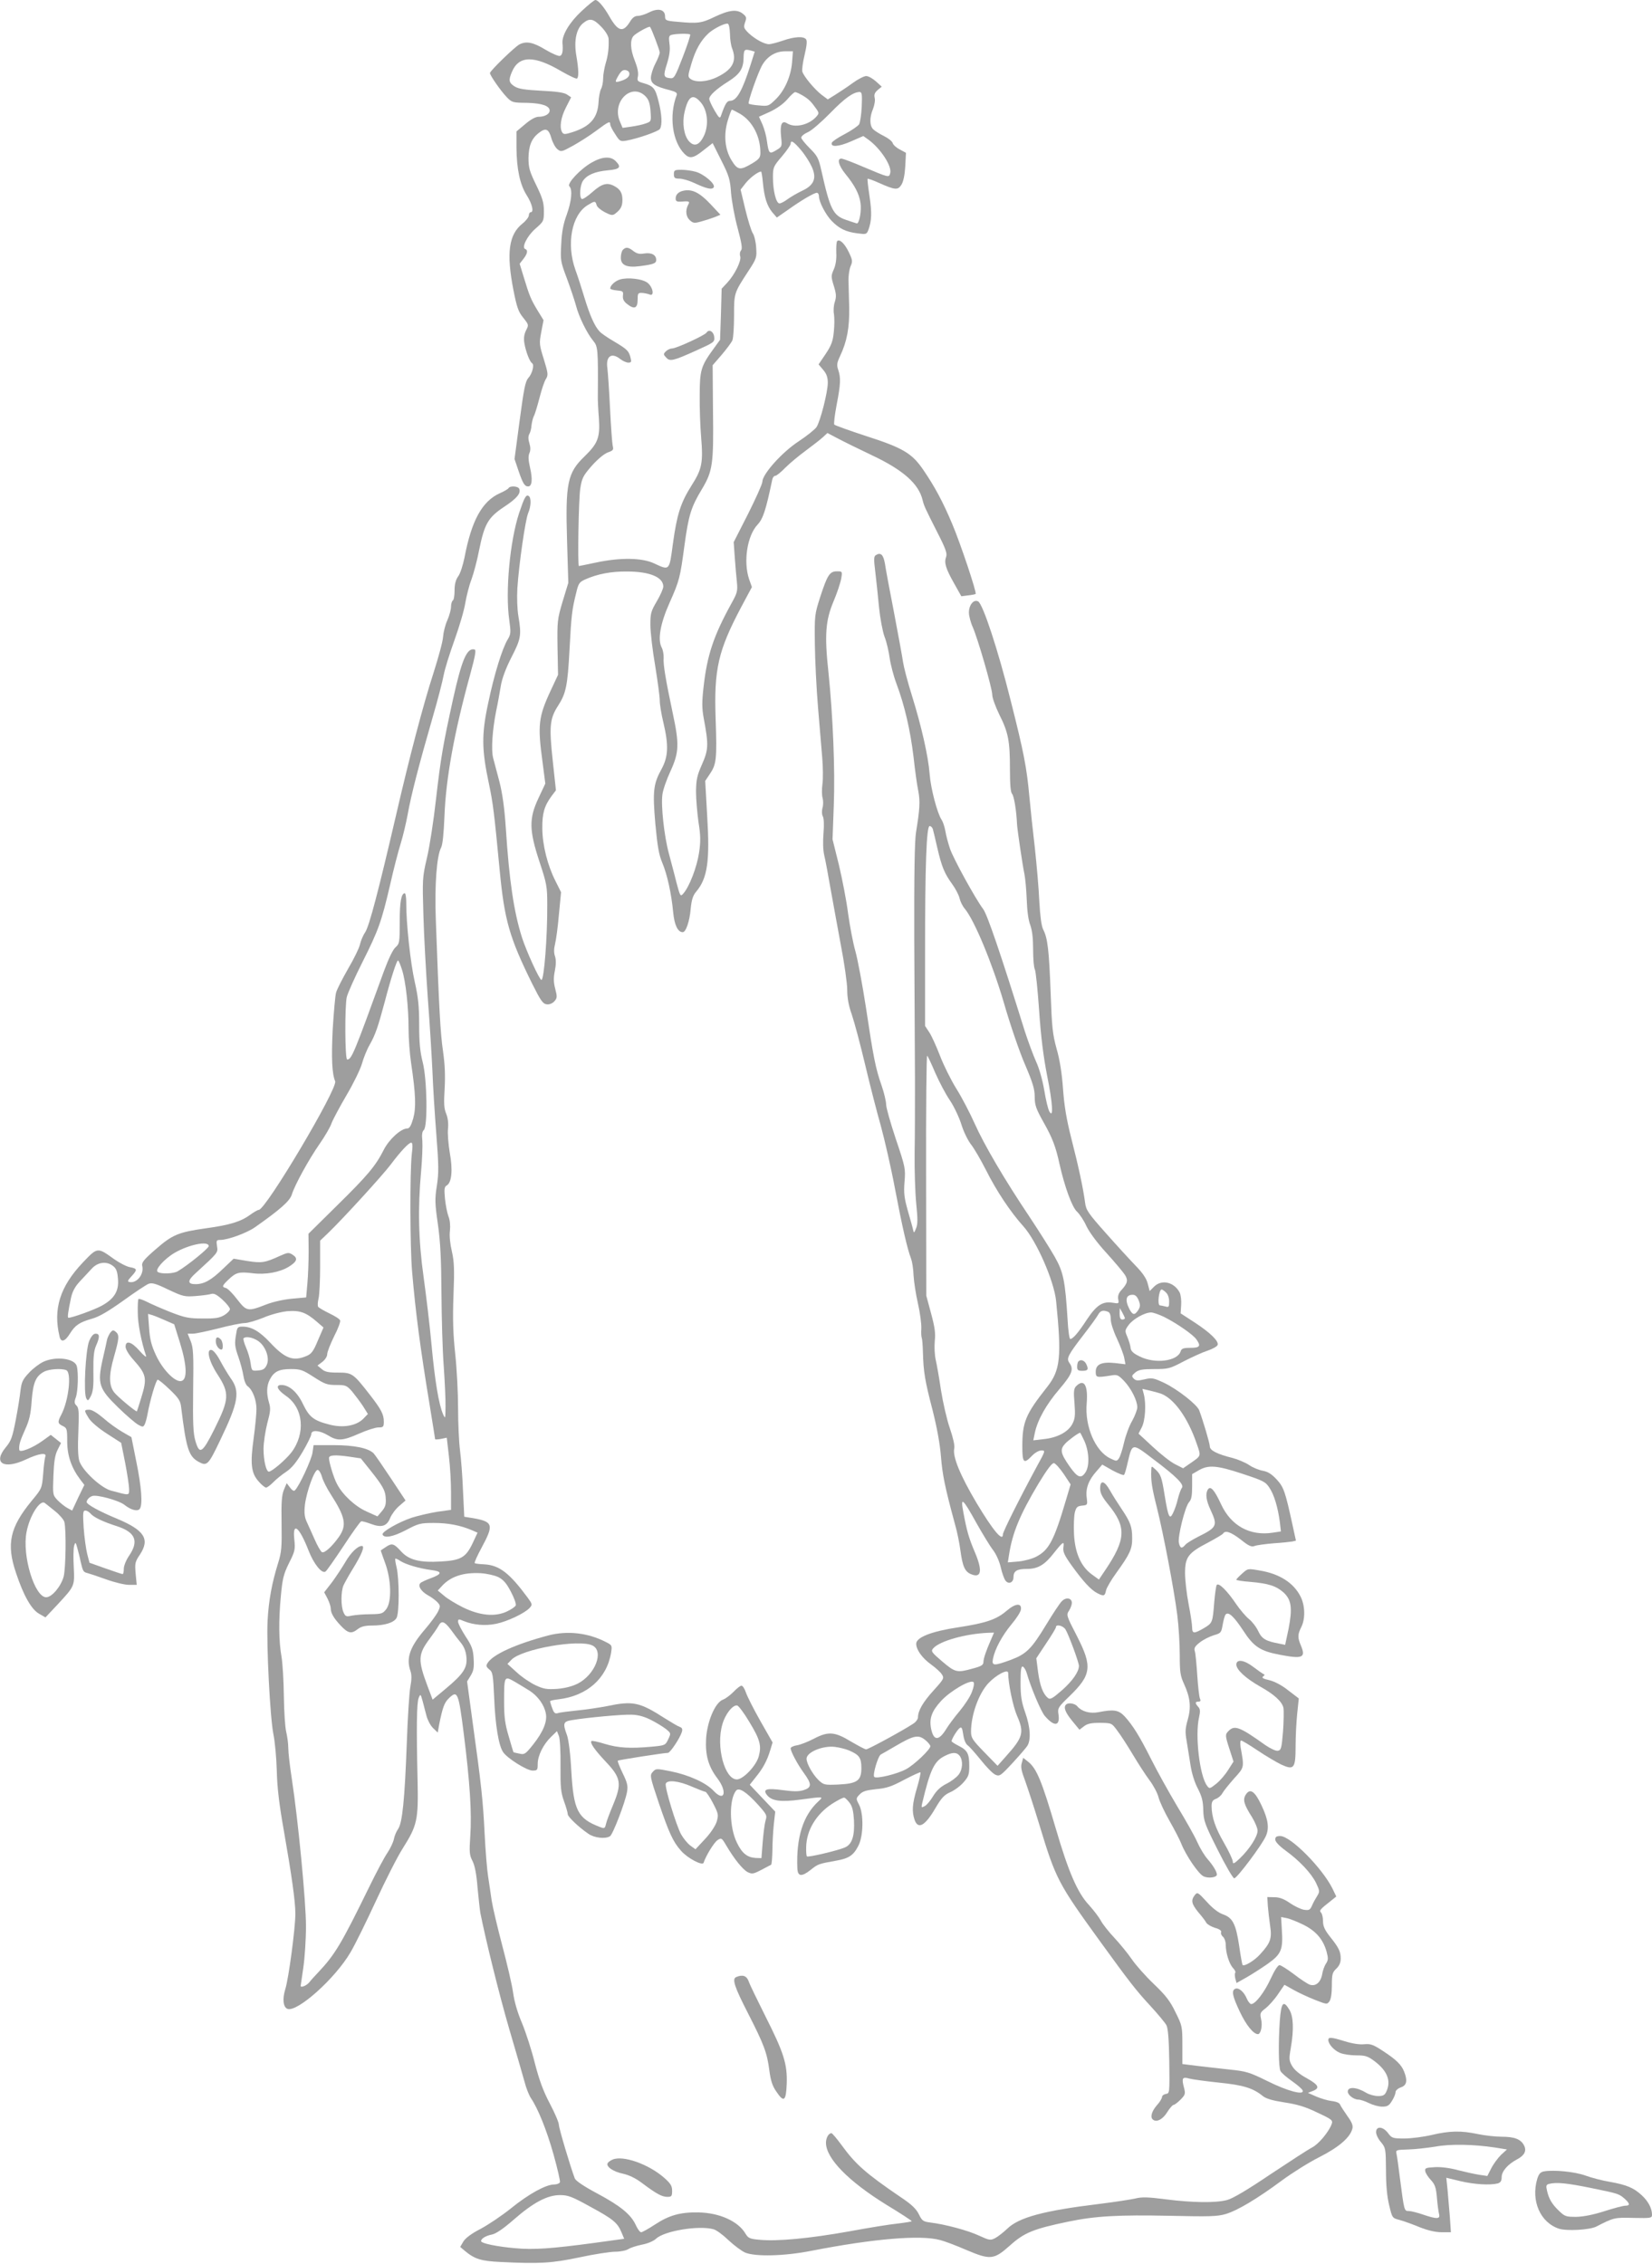 <?xml version="1.0" standalone="no"?>
<!DOCTYPE svg PUBLIC "-//W3C//DTD SVG 20010904//EN"
 "http://www.w3.org/TR/2001/REC-SVG-20010904/DTD/svg10.dtd">
<svg version="1.0" xmlns="http://www.w3.org/2000/svg"
 width="934pt" height="1280pt" viewBox="0 0 934 1280"
 preserveAspectRatio="xMidYMid meet">
<g transform="translate(0,1280) scale(0.1,-0.1)"
fill="#9e9e9e" stroke="none">
<path d="M3288 12737 c-68 -63 -111 -135 -108 -180 4 -45 0 -68 -14 -73 -8 -3
-45 13 -82 35 -69 42 -108 50 -147 30 -26 -13 -167 -150 -167 -162 0 -13 59
-98 93 -134 28 -30 36 -33 91 -34 87 0 137 -11 150 -32 14 -23 -15 -47 -57
-47 -19 0 -45 -14 -78 -42 l-49 -41 0 -91 c1 -123 20 -210 58 -270 31 -49 42
-96 22 -96 -5 0 -10 -8 -10 -17 0 -10 -16 -31 -36 -47 -78 -62 -92 -167 -51
-377 19 -96 28 -122 55 -155 32 -40 32 -41 16 -72 -11 -23 -14 -44 -9 -74 8
-46 30 -104 44 -112 13 -9 0 -59 -22 -83 -17 -19 -25 -61 -49 -240 l-29 -218
22 -65 c25 -73 35 -90 55 -90 22 0 26 40 11 105 -10 43 -11 67 -4 83 7 15 7
33 0 56 -7 22 -7 39 -1 51 6 9 12 32 13 50 2 18 8 42 13 52 6 10 20 57 32 103
12 47 28 96 37 108 13 22 12 31 -12 110 -26 83 -27 90 -15 154 l13 68 -35 57
c-37 62 -44 78 -78 190 l-22 72 21 27 c23 29 27 50 11 56 -23 7 10 74 57 115
47 41 48 43 48 100 0 48 -8 74 -44 148 -38 78 -43 98 -43 152 1 70 18 111 59
142 38 30 55 23 70 -29 7 -25 22 -53 34 -63 21 -17 24 -16 88 19 36 20 96 58
132 85 71 53 79 56 79 36 0 -7 12 -32 28 -55 25 -40 29 -43 63 -37 63 11 181
52 190 66 14 22 11 84 -8 157 -18 73 -29 86 -85 102 -35 10 -37 13 -31 40 3
20 -3 49 -18 87 -25 62 -28 115 -8 139 13 16 89 58 94 52 8 -8 55 -133 55
-145 0 -8 -11 -36 -25 -63 -14 -27 -25 -63 -25 -80 0 -33 24 -49 108 -70 33
-9 42 -15 38 -27 -45 -117 -25 -264 44 -333 29 -29 51 -25 108 21 l51 40 49
-98 c44 -87 50 -108 55 -183 4 -47 20 -136 37 -198 23 -86 28 -117 20 -127 -7
-8 -9 -23 -5 -34 8 -25 -32 -105 -74 -150 l-31 -33 -4 -144 -5 -145 -34 -47
c-74 -101 -81 -124 -81 -267 -1 -71 3 -178 8 -236 12 -146 5 -181 -55 -275
-61 -97 -82 -162 -105 -331 -20 -151 -18 -149 -106 -108 -68 32 -190 34 -327
5 -52 -11 -96 -20 -98 -20 -8 0 -2 381 8 440 9 57 16 71 65 127 33 37 69 67
90 75 31 11 34 15 28 38 -3 14 -10 108 -15 210 -5 102 -12 204 -15 228 -10 68
23 92 73 52 14 -11 35 -20 45 -20 17 0 19 4 13 27 -9 39 -20 49 -94 93 -36 21
-73 46 -82 57 -28 30 -55 93 -84 188 -15 50 -38 122 -52 160 -52 146 -21 310
69 365 41 25 44 25 51 1 2 -11 24 -29 47 -41 35 -18 44 -19 58 -8 32 24 41 43
41 78 0 39 -13 61 -46 78 -40 22 -70 14 -123 -33 -28 -25 -55 -43 -61 -40 -15
10 -10 78 7 103 23 33 67 52 139 59 71 6 80 18 45 53 -28 28 -76 25 -135 -9
-65 -37 -141 -119 -126 -134 19 -19 12 -86 -15 -161 -19 -51 -28 -98 -31 -166
-5 -91 -4 -99 32 -194 20 -54 43 -123 51 -152 16 -64 63 -159 98 -201 26 -31
28 -47 26 -308 -1 -22 2 -81 6 -131 7 -108 -6 -141 -81 -214 -97 -93 -109
-152 -99 -479 l7 -236 -32 -105 c-30 -101 -31 -112 -29 -260 l3 -155 -42 -90
c-69 -148 -74 -195 -46 -401 l16 -124 -39 -83 c-54 -115 -53 -181 7 -362 40
-121 43 -138 43 -240 1 -180 -18 -425 -33 -425 -11 0 -85 162 -110 240 -46
145 -72 322 -91 614 -8 119 -19 197 -36 265 -14 53 -30 114 -36 136 -12 47 -4
159 17 265 9 41 20 104 26 140 7 43 27 98 60 163 54 105 58 125 40 232 -7 41
-9 107 -6 160 9 136 45 386 61 424 17 40 18 87 3 97 -15 9 -24 -7 -54 -96 -52
-158 -79 -444 -56 -604 10 -72 9 -81 -8 -110 -31 -50 -77 -198 -111 -361 -38
-176 -37 -263 4 -455 24 -114 30 -167 61 -490 27 -283 55 -380 183 -640 49
-98 61 -115 83 -118 15 -2 32 5 43 17 16 18 17 25 5 71 -10 38 -10 63 -2 102
7 35 7 62 1 81 -7 19 -7 42 0 70 6 23 16 98 22 168 l12 125 -31 62 c-45 88
-74 203 -75 297 -1 86 11 128 52 184 l25 33 -18 167 c-21 194 -17 238 30 311
45 70 54 112 65 320 10 191 14 224 37 316 13 56 18 63 51 78 69 31 147 46 237
45 128 0 205 -32 205 -85 0 -12 -17 -50 -37 -84 -33 -56 -36 -68 -36 -133 0
-40 12 -143 27 -230 14 -87 26 -175 26 -197 0 -22 9 -79 21 -127 30 -128 27
-191 -11 -261 -46 -84 -51 -124 -35 -309 12 -127 20 -175 39 -220 28 -66 52
-175 62 -282 7 -71 26 -111 54 -111 18 0 39 62 45 133 5 51 13 75 31 96 64 76
78 172 62 431 l-11 195 26 39 c37 54 41 84 33 310 -10 283 14 387 144 633 l61
114 -16 45 c-33 99 -11 245 48 308 31 33 47 82 83 254 2 12 10 22 17 22 7 0
33 21 57 46 25 25 77 68 115 96 39 29 82 62 97 76 l26 24 59 -31 c32 -17 119
-60 193 -95 176 -83 264 -161 286 -253 8 -33 13 -44 86 -188 45 -88 54 -115
47 -133 -12 -33 -3 -65 45 -150 l41 -73 38 5 c21 2 40 6 43 8 7 8 -87 289
-133 397 -53 126 -99 211 -164 306 -64 93 -114 123 -326 191 -92 30 -171 59
-176 63 -4 4 2 54 13 112 23 119 24 153 9 198 -9 26 -8 39 10 77 40 84 54 162
52 277 -2 59 -3 128 -4 155 0 26 5 61 12 77 12 27 11 35 -10 79 -24 50 -52 76
-66 63 -4 -4 -6 -34 -5 -65 2 -37 -3 -70 -14 -95 -16 -36 -16 -41 0 -93 14
-45 15 -61 6 -90 -7 -20 -9 -51 -5 -71 3 -19 3 -64 -1 -100 -5 -52 -14 -76
-46 -124 l-40 -59 26 -31 c19 -22 26 -42 26 -73 0 -52 -42 -218 -64 -251 -9
-13 -55 -50 -102 -81 -93 -61 -204 -185 -204 -228 0 -12 -37 -94 -81 -182
l-81 -159 6 -85 c3 -47 9 -110 12 -140 5 -50 3 -61 -30 -120 -102 -185 -138
-294 -158 -471 -10 -88 -10 -123 1 -182 28 -149 26 -176 -10 -258 -28 -63 -33
-86 -34 -154 0 -44 7 -122 14 -173 12 -76 13 -108 3 -174 -12 -80 -55 -193
-90 -231 -15 -17 -17 -14 -38 65 -11 46 -31 118 -42 161 -27 98 -46 274 -37
335 3 26 24 86 46 133 48 105 50 152 13 324 -41 194 -55 278 -52 315 1 19 -4
46 -11 59 -24 44 -8 135 43 250 58 130 61 144 86 330 23 168 37 214 98 315 61
102 67 141 63 441 l-2 260 51 59 c28 33 56 70 61 83 5 13 9 76 9 139 0 128 0
127 80 250 48 73 49 78 45 135 -2 33 -11 69 -19 80 -8 12 -27 72 -42 134 l-27
113 29 37 c24 30 70 65 87 65 2 0 7 -28 10 -62 8 -84 23 -131 53 -168 l26 -30
62 43 c75 54 149 97 164 97 7 0 12 -9 12 -20 0 -31 38 -104 72 -139 42 -43 80
-62 144 -70 51 -7 53 -6 63 18 19 51 21 97 7 191 -8 52 -13 97 -11 99 3 2 31
-8 62 -22 94 -42 109 -43 129 -12 11 17 19 54 22 104 l4 77 -35 19 c-20 10
-38 27 -40 36 -3 10 -24 27 -48 39 -24 12 -52 29 -61 38 -22 19 -23 68 -2 117
8 21 13 49 9 62 -4 18 0 29 17 44 l23 19 -33 30 c-18 16 -42 30 -55 30 -12 0
-47 -18 -77 -40 -30 -22 -74 -51 -98 -66 l-42 -26 -35 26 c-40 31 -100 103
-109 131 -3 11 3 54 13 95 12 51 15 79 8 88 -14 18 -66 15 -132 -8 -32 -11
-67 -20 -77 -20 -27 0 -78 28 -115 62 -28 28 -30 33 -21 61 10 27 8 33 -12 49
-33 27 -77 22 -159 -17 -76 -37 -98 -39 -213 -28 -63 5 -68 8 -68 30 0 39 -38
49 -88 24 -23 -12 -52 -21 -66 -21 -17 0 -31 -10 -45 -34 -39 -62 -67 -55
-117 33 -31 54 -63 91 -78 91 -6 0 -41 -28 -78 -63z m112 -89 c24 -25 40 -52
41 -68 2 -51 -3 -94 -17 -139 -7 -25 -14 -63 -14 -84 0 -21 -5 -48 -12 -60 -6
-12 -13 -46 -14 -75 -5 -88 -46 -136 -144 -168 -44 -14 -53 -15 -61 -3 -17 27
-9 84 21 142 l29 57 -24 16 c-17 11 -60 17 -144 21 -92 5 -128 10 -151 24 -33
21 -36 35 -16 82 39 94 126 95 280 4 44 -25 83 -44 88 -41 11 7 10 51 -4 132
-14 83 1 152 40 182 36 29 57 25 102 -22z m727 -39 c0 -30 6 -67 12 -82 28
-71 4 -119 -81 -161 -57 -29 -123 -34 -153 -13 -17 13 -17 16 4 87 24 80 53
131 97 172 30 27 92 58 109 54 6 -2 11 -27 12 -57z m-225 -4 c3 -3 -16 -61
-42 -128 -43 -112 -49 -122 -71 -119 -38 4 -40 13 -18 82 14 46 19 79 14 112
-5 39 -3 47 12 51 26 7 99 8 105 2z m344 -91 l21 -6 -24 -76 c-46 -145 -78
-202 -115 -202 -18 0 -28 -16 -52 -85 -6 -17 -11 -12 -36 30 -16 28 -30 57
-30 66 0 19 40 56 107 98 65 41 86 72 87 133 1 49 5 52 42 42z m232 -68 c-7
-79 -42 -159 -94 -209 -38 -37 -41 -38 -93 -33 -29 2 -55 7 -58 10 -7 7 53
178 77 219 29 49 75 77 129 77 l44 0 -5 -64z m-920 -68 c-2 -13 -17 -25 -40
-33 -44 -15 -45 -12 -19 32 15 24 25 30 41 26 14 -4 20 -12 18 -25z m93 -124
c17 -18 24 -40 27 -83 4 -58 4 -58 -28 -69 -17 -7 -54 -14 -81 -18 l-49 -7
-16 38 c-46 112 69 221 147 139z m889 5 c34 -21 46 -33 77 -77 14 -21 14 -24
-3 -43 -42 -46 -121 -64 -164 -36 -30 18 -41 -6 -34 -75 6 -56 6 -57 -27 -77
-39 -24 -43 -20 -53 52 -3 27 -15 69 -25 93 l-20 44 62 28 c38 18 75 44 97 69
19 23 40 42 45 42 6 1 26 -9 45 -20z m332 -61 c-2 -46 -9 -91 -15 -101 -7 -10
-43 -35 -81 -55 -39 -20 -71 -42 -73 -49 -9 -26 38 -23 107 7 l71 31 28 -20
c68 -49 135 -150 124 -190 -7 -26 -6 -26 -153 36 -58 25 -112 45 -120 46 -30
4 -20 -38 21 -88 50 -61 77 -111 84 -162 7 -43 -7 -119 -21 -116 -5 1 -32 10
-61 20 -73 25 -90 59 -139 278 -16 72 -23 84 -66 127 -26 26 -48 53 -48 60 0
8 17 22 38 31 21 9 77 58 126 108 82 84 129 118 166 119 13 0 15 -14 12 -82z
m-909 22 c37 -44 45 -123 19 -183 -26 -58 -57 -70 -88 -34 -27 32 -38 101 -24
162 21 93 48 109 93 55z m222 -64 c69 -41 115 -128 114 -221 0 -25 -7 -35 -45
-58 -69 -41 -83 -40 -117 15 -39 62 -47 146 -22 228 10 33 20 60 23 60 3 0 24
-11 47 -24z m344 -205 c23 -27 50 -70 61 -95 29 -64 12 -104 -56 -135 -27 -13
-63 -34 -81 -47 -17 -13 -38 -24 -46 -24 -19 0 -37 72 -37 147 0 56 2 62 50
118 28 33 50 65 50 72 0 24 18 13 59 -36z"/>
<path d="M3810 11815 c0 -21 5 -25 32 -25 17 0 54 -11 82 -24 70 -33 102 -40
111 -25 12 18 -55 75 -102 88 -21 6 -57 11 -80 11 -39 0 -43 -2 -43 -25z"/>
<path d="M3865 11722 c-29 -6 -45 -22 -45 -44 0 -15 6 -19 28 -18 50 4 54 2
42 -19 -16 -31 -12 -66 10 -86 19 -17 26 -18 65 -7 25 7 59 18 77 25 l31 13
-59 63 c-59 62 -101 83 -149 73z"/>
<path d="M3522 11388 c-7 -7 -12 -27 -12 -45 0 -42 33 -57 105 -48 79 10 95
16 95 35 0 29 -26 43 -67 37 -27 -5 -42 -1 -61 13 -29 23 -43 25 -60 8z"/>
<path d="M3505 11220 c-28 -9 -55 -34 -55 -51 0 -4 17 -9 38 -11 33 -3 37 -5
34 -29 -2 -19 4 -33 24 -48 40 -32 59 -24 59 24 0 36 2 40 25 39 14 -1 33 -5
43 -9 29 -12 18 44 -13 67 -30 22 -112 31 -155 18z"/>
<path d="M3995 10920 c-10 -16 -172 -90 -195 -90 -10 0 -26 -7 -35 -16 -15
-15 -15 -18 1 -35 21 -24 39 -20 172 40 99 45 103 47 100 76 -3 31 -30 46 -43
25z"/>
<path d="M2875 10040 c-3 -5 -25 -18 -48 -28 -101 -45 -161 -154 -201 -365 -9
-43 -24 -91 -36 -106 -14 -20 -20 -45 -20 -79 0 -28 -4 -54 -10 -57 -5 -3 -10
-19 -10 -35 0 -15 -9 -50 -21 -77 -12 -26 -22 -68 -24 -93 -1 -25 -26 -116
-54 -204 -58 -179 -136 -476 -211 -801 -101 -435 -152 -629 -175 -665 -13 -19
-26 -51 -30 -70 -4 -19 -34 -81 -67 -137 -32 -56 -63 -116 -68 -135 -5 -18
-13 -112 -19 -208 -8 -163 -4 -250 14 -293 16 -39 -392 -727 -432 -727 -6 0
-28 -13 -49 -28 -53 -39 -117 -58 -249 -76 -156 -22 -190 -36 -285 -119 -67
-58 -80 -75 -76 -93 12 -47 -30 -100 -71 -92 -14 2 -12 8 10 32 35 38 34 44
-8 52 -19 3 -59 24 -89 45 -96 69 -94 69 -178 -19 -129 -136 -169 -263 -131
-419 8 -34 30 -28 58 17 30 48 53 64 126 85 40 11 92 42 175 101 66 48 130 90
144 96 20 7 40 2 112 -33 83 -39 92 -41 156 -36 37 3 76 8 87 12 15 4 31 -4
63 -33 23 -21 42 -45 42 -53 0 -8 -15 -24 -32 -34 -27 -16 -50 -20 -123 -19
-79 0 -101 5 -181 36 -50 20 -110 46 -133 58 -24 12 -45 19 -48 16 -3 -2 -5
-38 -4 -78 0 -61 20 -164 47 -244 3 -10 -13 2 -36 28 -46 53 -80 63 -80 24 0
-14 18 -44 43 -72 76 -85 80 -105 45 -218 -12 -39 -23 -73 -24 -75 -4 -5 -110
83 -129 108 -30 39 -30 98 -1 199 30 106 32 125 10 143 -14 11 -18 10 -31 -6
-7 -11 -16 -29 -18 -40 -2 -11 -13 -61 -25 -112 -30 -136 -21 -164 89 -271 47
-46 98 -89 113 -97 25 -14 28 -13 36 2 5 10 12 36 16 58 14 77 48 195 58 195
5 0 36 -25 68 -56 49 -47 60 -63 64 -98 29 -238 43 -280 100 -311 46 -25 54
-18 121 123 104 216 114 276 58 352 -15 22 -41 65 -58 97 -18 34 -38 59 -49
61 -31 6 -15 -64 33 -137 70 -108 68 -140 -17 -311 -68 -136 -84 -146 -107
-67 -13 44 -15 98 -13 288 3 202 1 240 -14 277 l-17 42 29 0 c16 0 81 14 145
30 64 17 131 30 148 30 18 0 65 14 105 30 41 18 99 33 135 37 72 6 107 -6 169
-60 l37 -32 -32 -74 c-25 -61 -37 -76 -64 -87 -75 -32 -121 -15 -206 76 -59
63 -105 90 -156 90 -26 0 -30 -4 -35 -37 -11 -60 -9 -75 12 -135 11 -31 24
-79 28 -105 4 -27 14 -53 24 -60 28 -20 50 -77 50 -129 0 -26 -7 -101 -16
-166 -20 -144 -14 -196 28 -243 16 -19 36 -35 42 -35 7 0 25 14 42 31 16 17
49 43 73 59 31 21 57 53 92 112 27 46 49 91 49 100 0 26 47 22 95 -7 53 -33
83 -31 175 10 43 19 92 35 109 35 28 0 31 3 31 33 0 40 -14 68 -76 148 -97
125 -103 129 -182 129 -55 0 -75 4 -93 20 l-24 20 28 21 c15 12 27 30 27 43 0
13 18 58 39 101 22 42 37 83 34 90 -2 8 -30 25 -61 40 -31 15 -60 32 -63 37
-4 6 -3 26 2 47 5 20 9 101 9 181 l0 146 46 44 c85 82 305 323 352 385 58 77
103 125 117 125 8 0 9 -20 3 -67 -11 -103 -10 -522 2 -663 20 -233 46 -431
100 -758 16 -100 30 -185 30 -188 0 -3 15 -2 33 1 l33 7 12 -104 c7 -57 12
-148 12 -203 l0 -101 -79 -11 c-43 -7 -107 -22 -142 -33 -75 -25 -171 -80
-166 -95 8 -23 58 -14 131 24 72 38 82 41 159 41 80 0 149 -13 215 -41 l32
-14 -29 -62 c-38 -79 -67 -95 -180 -101 -119 -7 -180 9 -224 58 -40 44 -51 48
-87 23 -14 -9 -26 -17 -27 -18 -1 0 10 -32 24 -70 35 -94 39 -219 7 -262 -20
-26 -27 -28 -90 -29 -38 0 -85 -4 -105 -8 -32 -7 -36 -5 -47 19 -15 34 -15
116 0 152 7 15 29 55 50 89 52 84 73 134 54 134 -24 0 -63 -38 -94 -92 -17
-29 -50 -79 -74 -112 l-45 -58 19 -36 c10 -20 18 -45 18 -55 0 -27 18 -57 58
-99 41 -43 59 -46 95 -18 18 14 40 20 79 20 72 0 125 16 140 43 16 27 16 222
0 287 -6 24 -9 46 -7 48 2 2 14 -3 27 -12 32 -21 108 -43 175 -52 65 -8 65
-22 -3 -47 -27 -10 -53 -22 -57 -27 -16 -15 3 -46 41 -68 21 -11 46 -30 56
-41 16 -18 17 -22 2 -53 -9 -18 -41 -62 -72 -98 -87 -101 -109 -164 -83 -238
7 -21 7 -47 -1 -89 -6 -32 -15 -175 -20 -318 -12 -321 -25 -450 -49 -485 -10
-14 -21 -40 -24 -58 -4 -18 -20 -52 -36 -76 -17 -24 -64 -113 -105 -197 -156
-319 -192 -379 -286 -479 -19 -20 -43 -46 -52 -58 -15 -18 -48 -31 -48 -19 0
2 7 48 15 103 8 54 15 160 15 234 0 140 -44 597 -80 833 -11 71 -20 149 -20
175 0 26 -6 67 -12 92 -6 25 -12 115 -13 200 -1 85 -7 185 -13 222 -16 88 -17
208 -4 345 9 97 15 123 46 186 34 67 36 77 30 135 -11 102 28 71 81 -65 29
-74 74 -131 95 -118 7 4 52 69 102 144 49 75 94 138 100 140 5 2 30 -5 54 -14
61 -23 91 -14 110 33 8 20 31 51 51 68 l36 31 -82 124 c-45 68 -89 132 -98
142 -29 30 -109 47 -228 47 l-112 0 -6 -42 c-5 -38 -74 -188 -99 -213 -6 -7
-16 -1 -28 15 l-19 25 -16 -38 c-12 -30 -15 -69 -13 -190 2 -132 0 -161 -19
-222 -36 -115 -54 -214 -60 -328 -7 -136 14 -549 33 -642 8 -38 17 -131 19
-205 2 -96 14 -194 40 -340 45 -257 65 -400 65 -470 0 -80 -38 -367 -57 -426
-17 -55 -12 -101 12 -111 55 -21 271 172 357 320 25 42 89 172 143 289 54 117
122 251 152 298 82 130 89 160 84 385 -7 298 -5 438 6 465 10 25 11 24 22 -15
6 -22 16 -60 22 -84 6 -24 22 -55 37 -70 l27 -26 8 45 c19 95 29 123 53 147
51 50 56 38 86 -197 35 -278 46 -450 37 -579 -6 -92 -5 -108 12 -141 13 -25
23 -73 29 -151 6 -63 13 -127 16 -144 31 -156 107 -463 163 -655 38 -129 77
-264 87 -300 9 -36 26 -77 36 -92 39 -57 89 -180 128 -319 22 -79 38 -149 36
-156 -3 -7 -18 -13 -33 -13 -46 0 -143 -53 -243 -134 -52 -42 -130 -94 -173
-117 -51 -26 -85 -52 -97 -71 l-18 -31 26 -22 c56 -47 93 -58 202 -63 220 -11
289 -7 446 26 83 18 175 32 203 32 29 0 62 7 74 15 13 8 47 19 77 25 32 6 65
20 80 34 47 44 242 76 324 53 16 -4 54 -32 85 -62 32 -30 74 -61 94 -70 58
-24 223 -20 374 10 354 69 618 91 728 61 28 -7 93 -32 146 -55 139 -59 158
-57 249 24 81 73 133 94 330 135 154 32 284 39 575 33 221 -5 268 -4 315 10
67 20 179 87 318 190 57 42 152 102 212 132 112 57 173 111 186 160 5 18 -2
36 -28 72 -19 27 -37 55 -41 64 -3 10 -21 18 -49 21 -23 3 -63 15 -88 26 l-45
20 28 11 c41 16 33 34 -35 72 -39 21 -69 46 -82 68 -18 31 -19 40 -8 103 18
104 15 177 -8 216 -34 56 -46 42 -54 -60 -9 -132 -7 -267 4 -287 5 -10 34 -35
64 -56 30 -21 57 -44 61 -53 11 -30 -86 -4 -200 53 -102 50 -118 55 -215 65
-58 6 -141 16 -185 21 l-80 10 0 108 c0 104 -1 109 -39 185 -30 63 -56 96
-123 160 -47 45 -103 108 -125 141 -23 33 -67 87 -98 120 -31 33 -65 76 -75
95 -10 19 -41 60 -69 91 -64 68 -116 189 -186 429 -80 272 -109 342 -157 380
l-28 22 -8 -29 c-7 -21 -2 -46 18 -98 14 -39 51 -151 81 -250 94 -310 105
-331 347 -665 158 -218 200 -273 280 -359 43 -47 85 -97 92 -111 9 -18 14 -79
16 -206 2 -177 2 -179 -19 -182 -12 -2 -22 -10 -22 -17 0 -8 -13 -30 -30 -48
-30 -35 -39 -70 -19 -82 21 -14 55 5 79 45 14 22 30 40 35 40 6 0 24 14 40 30
27 28 28 33 19 68 -14 53 -9 62 29 51 18 -5 93 -15 168 -23 139 -14 194 -31
250 -77 18 -14 55 -25 121 -35 72 -11 117 -24 185 -57 84 -39 90 -44 82 -66
-17 -45 -74 -113 -111 -132 -20 -10 -126 -79 -236 -152 -130 -88 -215 -138
-245 -145 -64 -17 -195 -15 -345 4 -100 13 -136 14 -172 5 -25 -6 -117 -20
-205 -31 -314 -38 -454 -76 -520 -140 -22 -21 -53 -45 -68 -53 -27 -14 -33
-13 -92 14 -62 29 -188 63 -275 74 -41 5 -47 10 -65 47 -15 30 -40 55 -105 98
-195 133 -253 184 -332 293 -27 37 -53 67 -57 67 -16 0 -31 -26 -31 -54 0 -89
127 -218 342 -351 81 -49 145 -91 143 -93 -2 -2 -38 -8 -80 -13 -42 -4 -165
-24 -273 -44 -223 -40 -406 -57 -503 -48 -60 5 -68 9 -84 35 -41 70 -147 118
-266 120 -102 2 -166 -16 -245 -68 -37 -24 -72 -44 -79 -44 -7 0 -20 18 -30
40 -27 60 -87 109 -218 179 -75 40 -121 71 -127 85 -25 66 -90 284 -90 303 0
13 -23 67 -51 120 -38 72 -60 133 -85 229 -18 73 -51 174 -72 225 -26 60 -44
123 -51 174 -6 44 -34 163 -61 265 -27 102 -54 217 -60 255 -5 39 -15 99 -20
135 -6 36 -15 146 -20 245 -9 184 -18 271 -70 645 l-29 214 21 34 c16 27 19
45 16 95 -3 52 -10 72 -46 126 -23 36 -42 73 -42 82 0 16 3 17 33 4 54 -22
121 -28 183 -15 63 13 162 60 189 90 16 18 15 21 -11 57 -104 141 -161 184
-246 189 -27 1 -52 4 -54 7 -3 3 15 43 40 89 69 128 64 145 -49 165 l-50 8 -7
145 c-3 80 -11 183 -17 230 -6 46 -11 154 -11 239 0 85 -7 222 -16 305 -12
113 -15 196 -10 331 6 149 4 192 -9 250 -10 42 -15 89 -11 117 3 29 0 61 -8
80 -7 18 -16 63 -20 100 -5 56 -4 68 10 76 28 16 35 88 17 185 -8 49 -13 110
-10 135 3 30 0 60 -10 85 -13 31 -14 60 -9 141 4 73 2 135 -9 212 -15 100 -23
249 -41 749 -7 190 5 355 30 403 9 17 15 81 19 177 8 214 55 473 145 800 30
110 35 141 25 143 -43 11 -72 -57 -122 -283 -56 -256 -68 -323 -96 -565 -13
-118 -36 -267 -51 -330 -26 -111 -26 -122 -20 -325 3 -115 15 -327 25 -470 11
-143 22 -327 26 -410 3 -82 13 -243 22 -357 14 -178 14 -220 3 -292 -12 -75
-11 -100 6 -218 14 -99 19 -199 20 -388 1 -140 6 -327 13 -415 6 -88 11 -191
10 -230 -1 -67 -1 -69 -14 -40 -24 55 -46 187 -65 391 -10 111 -31 284 -45
385 -29 206 -33 389 -14 597 6 67 9 145 7 172 -4 35 -1 53 8 61 23 19 19 287
-6 384 -15 59 -20 111 -20 210 0 105 -5 155 -25 244 -24 105 -49 335 -48 449
0 28 -4 52 -8 52 -20 0 -29 -48 -29 -161 0 -117 -1 -124 -23 -144 -15 -12 -40
-65 -66 -135 -170 -468 -183 -500 -208 -500 -13 0 -14 308 -2 354 6 23 45 111
88 196 90 179 108 228 157 439 19 85 46 189 59 230 13 42 31 117 40 166 18
104 64 282 140 545 30 102 58 212 64 245 6 33 34 122 61 197 27 75 55 170 61
210 7 40 22 100 35 133 12 33 32 107 43 165 30 148 51 184 139 243 73 48 98
77 88 103 -6 16 -52 19 -61 4z m-602 -2723 c21 -65 37 -211 37 -335 0 -50 6
-136 14 -190 27 -182 29 -255 12 -316 -12 -41 -21 -56 -34 -56 -35 0 -102 -61
-132 -120 -46 -91 -91 -145 -264 -315 l-162 -160 1 -100 c0 -55 -3 -136 -7
-180 l-7 -80 -78 -7 c-46 -4 -107 -17 -148 -33 -105 -41 -111 -39 -164 29 -24
32 -53 61 -63 64 -25 6 -23 13 15 49 41 39 58 44 133 35 74 -10 155 5 206 36
47 29 54 48 23 68 -22 14 -27 14 -72 -6 -85 -39 -103 -42 -185 -29 l-77 13
-59 -56 c-68 -66 -108 -88 -157 -88 -46 0 -46 20 1 62 129 118 127 116 121
153 -5 32 -3 35 18 35 43 0 150 39 197 72 142 100 197 148 208 185 18 57 96
198 157 286 30 43 61 96 68 118 8 21 46 92 84 157 38 64 77 144 87 177 9 33
29 83 45 110 32 57 46 99 84 240 35 135 68 235 75 235 4 0 14 -24 23 -53z
m-1093 -1562 c0 -12 -116 -107 -175 -142 -23 -14 -94 -17 -113 -4 -19 11 36
73 95 108 81 47 193 70 193 38z m-540 -113 c18 -14 24 -32 27 -73 6 -68 -21
-112 -92 -151 -42 -23 -166 -68 -188 -68 -7 0 -2 35 15 115 8 35 23 62 49 90
21 22 51 55 68 73 35 38 85 43 121 14z m295 -307 l50 -22 33 -106 c40 -130 42
-210 5 -215 -36 -5 -105 67 -142 148 -25 54 -34 89 -38 152 l-6 80 24 -7 c13
-4 47 -18 74 -30z m521 -114 c44 -27 71 -98 52 -138 -10 -22 -21 -29 -49 -31
-36 -3 -36 -2 -42 41 -3 24 -15 64 -26 89 -11 25 -17 49 -14 52 12 12 49 6 79
-13z m318 -206 c62 -40 76 -45 127 -45 53 0 59 -2 90 -37 17 -21 45 -58 61
-82 l28 -45 -27 -28 c-40 -39 -114 -52 -190 -32 -90 23 -114 42 -150 116 -32
68 -78 108 -122 108 -35 0 -24 -27 25 -61 100 -68 113 -213 31 -321 -32 -41
-110 -108 -127 -108 -15 0 -30 63 -30 128 0 36 10 101 21 145 18 66 20 85 10
117 -15 51 -14 95 4 130 24 46 52 60 120 60 54 0 67 -5 129 -45z m322 -530
c64 -80 81 -110 84 -145 4 -45 0 -59 -23 -86 l-23 -27 -62 28 c-65 29 -136 95
-167 156 -18 33 -45 122 -45 146 0 17 35 19 113 8 l67 -10 56 -70z m-276 -33
c5 -21 28 -66 50 -100 83 -129 92 -175 46 -241 -39 -55 -82 -94 -96 -86 -7 4
-26 37 -42 74 -16 36 -36 81 -45 100 -11 25 -14 49 -9 94 9 73 53 197 72 197
7 0 18 -17 24 -38z m997 -568 c29 -15 46 -34 71 -82 19 -35 31 -70 28 -78 -3
-8 -27 -24 -53 -36 -68 -30 -152 -21 -246 25 -40 20 -88 49 -107 66 l-35 29
25 27 c49 53 121 76 217 71 34 -2 79 -12 100 -22z m-269 -296 c17 -24 43 -58
58 -76 18 -22 28 -48 31 -80 6 -60 -16 -95 -117 -179 l-74 -62 -29 77 c-55
147 -54 179 12 267 21 28 43 60 50 73 17 32 33 27 69 -20z m790 -3264 c129
-70 153 -90 176 -145 l15 -36 -167 -23 c-245 -33 -346 -40 -452 -30 -101 9
-190 27 -190 40 0 14 26 30 61 37 22 4 65 33 122 83 112 98 191 140 263 140
46 0 67 -8 172 -66z"/>
<path d="M4951 9661 c-11 -7 -11 -25 -2 -97 6 -49 15 -138 21 -199 6 -60 20
-135 31 -165 12 -30 24 -84 29 -120 5 -36 22 -102 39 -147 46 -123 78 -263 96
-413 8 -74 20 -161 27 -193 11 -58 8 -104 -13 -232 -8 -49 -11 -233 -10 -615
2 -300 3 -654 4 -787 0 -134 0 -320 -2 -413 -1 -94 3 -221 9 -283 9 -88 9
-119 -1 -142 -10 -26 -13 -27 -16 -10 -2 11 -16 60 -30 109 -21 75 -24 101
-19 165 6 73 5 81 -49 241 -30 90 -55 178 -55 195 0 18 -11 65 -25 106 -35 99
-47 162 -89 442 -20 130 -47 274 -60 320 -13 45 -31 141 -41 212 -9 72 -33
195 -52 275 l-36 145 7 190 c8 206 -5 510 -30 753 -23 211 -17 294 29 403 20
47 39 105 43 128 7 41 6 41 -24 41 -41 0 -54 -20 -95 -146 -31 -97 -32 -103
-30 -264 1 -91 9 -253 18 -360 9 -107 20 -236 24 -287 4 -50 5 -116 1 -145 -4
-29 -4 -65 1 -80 4 -16 4 -41 -1 -56 -4 -17 -4 -36 2 -47 6 -10 8 -48 4 -94
-4 -47 -3 -96 4 -126 7 -28 22 -111 35 -185 13 -74 40 -219 59 -323 20 -103
36 -217 36 -253 0 -45 8 -90 26 -140 14 -41 48 -168 75 -282 27 -114 67 -270
89 -347 21 -77 58 -237 80 -355 41 -216 70 -342 91 -396 6 -16 13 -58 14 -94
2 -36 13 -108 25 -160 12 -52 20 -115 19 -141 -2 -25 0 -49 3 -55 2 -5 5 -40
6 -79 3 -111 11 -160 54 -325 26 -103 42 -192 48 -265 8 -101 22 -172 80 -385
12 -41 25 -107 30 -146 12 -89 25 -120 61 -134 58 -24 65 21 20 126 -33 78
-45 119 -64 222 -18 94 -6 85 75 -61 34 -60 75 -128 93 -151 18 -24 36 -65 43
-97 7 -31 19 -64 26 -74 17 -24 46 -13 46 18 0 35 19 47 74 47 64 0 102 22
156 92 51 64 58 68 52 29 -3 -24 6 -45 48 -103 65 -90 107 -135 142 -154 38
-20 45 -18 51 14 3 15 30 61 60 102 75 104 89 134 88 195 0 63 -10 90 -59 163
-21 31 -51 78 -66 105 -32 57 -56 62 -56 12 0 -26 11 -48 46 -91 104 -127 100
-197 -18 -372 l-35 -52 -40 29 c-62 45 -96 123 -101 230 -2 47 0 102 5 121 8
30 14 35 41 38 31 3 31 4 26 45 -7 51 10 99 56 150 l32 37 58 -33 c32 -17 61
-29 65 -25 4 3 13 35 21 71 26 110 24 110 144 18 133 -100 177 -145 162 -163
-6 -7 -16 -36 -23 -63 -6 -28 -19 -63 -27 -79 -19 -40 -27 -24 -47 98 -17 106
-22 121 -54 150 -21 19 -21 19 -22 -5 -3 -59 4 -102 31 -209 37 -147 97 -462
116 -610 8 -63 14 -164 14 -226 0 -98 3 -118 25 -166 35 -77 40 -131 20 -201
-14 -49 -15 -69 -6 -120 6 -34 15 -96 22 -137 7 -46 23 -97 41 -131 23 -45 30
-71 31 -123 2 -60 8 -78 82 -225 44 -88 86 -160 93 -160 15 -1 158 190 179
239 20 45 13 94 -25 174 -37 79 -64 98 -88 61 -19 -29 -12 -55 35 -129 17 -28
31 -62 31 -76 0 -33 -45 -103 -99 -155 -33 -32 -41 -35 -41 -20 0 11 -22 58
-49 105 -50 86 -70 146 -71 208 0 25 5 35 24 42 14 5 30 19 37 32 7 13 37 50
66 83 59 65 58 60 37 178 -3 21 -2 37 3 37 5 0 47 -25 93 -56 46 -31 107 -67
134 -80 72 -33 81 -22 81 104 0 53 4 136 9 183 l9 87 -59 45 c-36 29 -76 50
-107 58 -36 8 -45 14 -36 21 10 7 11 11 2 14 -6 3 -32 21 -57 40 -52 40 -96
46 -96 13 0 -29 54 -78 133 -123 79 -44 124 -84 133 -120 3 -15 2 -75 -2 -134
-8 -97 -11 -107 -30 -110 -11 -2 -42 13 -70 32 -144 103 -174 115 -208 80 -20
-20 -20 -25 6 -105 l22 -68 -30 -47 c-16 -26 -46 -61 -67 -78 -38 -30 -39 -30
-53 -11 -42 57 -68 285 -45 385 8 36 7 48 -5 61 -18 20 -18 29 2 29 12 0 14 5
8 18 -4 9 -11 69 -15 132 -4 63 -10 125 -14 136 -5 17 1 27 29 49 19 15 55 33
78 40 41 12 43 14 51 61 5 27 12 53 17 57 16 17 47 -13 98 -90 60 -93 97 -117
207 -138 130 -25 149 -17 120 52 -19 45 -19 62 2 104 24 47 22 124 -5 175 -39
76 -119 127 -229 145 -68 12 -68 12 -100 -17 -18 -16 -33 -31 -33 -35 0 -3 35
-9 78 -12 104 -9 147 -23 189 -60 45 -42 51 -89 28 -207 l-19 -89 -30 6 c-80
15 -101 27 -122 71 -11 24 -35 55 -53 69 -17 14 -49 51 -71 83 -53 79 -101
125 -111 109 -4 -7 -10 -51 -14 -98 -9 -115 -10 -117 -59 -146 -55 -32 -66
-32 -66 5 0 16 -9 76 -20 132 -11 57 -20 135 -20 175 0 90 18 114 130 172 43
23 82 46 85 51 12 20 44 9 100 -34 46 -37 61 -43 79 -36 13 5 61 11 107 15 46
3 93 8 105 10 l21 5 -19 87 c-42 193 -50 215 -90 259 -29 31 -50 44 -78 49
-22 4 -57 18 -77 32 -21 14 -63 32 -93 40 -88 22 -130 43 -130 66 0 17 -38
145 -60 204 -13 33 -122 118 -196 154 -62 29 -71 31 -113 21 -38 -9 -49 -8
-61 4 -13 14 -12 17 9 35 19 15 39 19 107 19 79 0 88 2 167 44 45 23 106 51
134 60 28 9 54 24 57 32 8 21 -39 68 -129 127 l-80 52 3 47 c2 25 -2 57 -8 70
-31 60 -102 77 -145 34 l-25 -25 -11 42 c-7 29 -29 61 -69 102 -32 33 -108
116 -169 185 -98 110 -111 129 -116 170 -11 83 -37 204 -77 360 -29 114 -41
189 -48 285 -6 85 -18 163 -36 225 -23 83 -27 123 -34 320 -9 240 -17 307 -42
355 -10 20 -17 73 -22 160 -3 72 -15 207 -25 300 -11 94 -25 224 -31 290 -15
165 -31 249 -106 545 -71 285 -157 546 -184 560 -25 13 -52 -20 -52 -63 0 -19
10 -57 22 -83 29 -67 110 -346 110 -382 0 -17 18 -67 40 -112 51 -101 60 -150
60 -309 0 -88 4 -131 12 -139 11 -11 25 -97 28 -172 2 -32 32 -237 42 -282 5
-26 11 -91 13 -145 2 -61 9 -115 20 -143 11 -31 16 -74 16 -138 0 -52 4 -103
10 -113 5 -10 16 -115 24 -232 10 -148 24 -259 45 -367 32 -158 37 -246 13
-204 -7 11 -20 65 -29 120 -10 59 -29 126 -47 164 -16 36 -44 112 -63 170
-137 440 -212 659 -235 690 -45 60 -169 286 -188 342 -10 30 -22 74 -26 99 -4
24 -14 53 -21 64 -24 34 -62 177 -68 259 -8 102 -46 269 -100 443 -24 76 -46
161 -50 188 -4 28 -27 154 -51 280 -25 127 -48 252 -52 280 -9 50 -24 64 -52
46z m323 -1548 c3 -10 14 -57 25 -105 25 -108 41 -147 85 -207 18 -25 37 -61
41 -79 4 -18 17 -45 30 -60 54 -65 154 -305 220 -529 35 -122 89 -280 120
-351 44 -103 55 -139 55 -183 0 -46 7 -67 49 -142 51 -90 70 -140 91 -237 29
-129 71 -245 99 -270 15 -14 39 -50 53 -81 16 -34 59 -93 113 -152 49 -54 96
-110 106 -126 18 -30 14 -47 -24 -88 -13 -15 -18 -31 -15 -48 5 -25 4 -26 -32
-20 -56 9 -91 -14 -145 -95 -48 -74 -79 -110 -94 -110 -5 0 -12 48 -15 108
-14 224 -24 270 -73 357 -25 44 -89 145 -142 225 -143 213 -258 410 -311 529
-26 58 -72 147 -103 196 -31 50 -72 133 -92 185 -20 52 -47 112 -60 132 l-25
38 0 407 c0 503 8 723 26 723 7 0 15 -8 18 -17z m14 -1379 c22 -50 58 -119 82
-154 23 -34 52 -95 65 -136 12 -40 37 -91 54 -113 17 -21 55 -86 84 -143 61
-122 140 -240 213 -321 75 -84 173 -308 185 -422 32 -320 24 -392 -52 -488
-121 -153 -139 -197 -139 -334 0 -94 8 -102 55 -53 16 17 39 30 53 30 23 0 23
-2 -24 -87 -100 -185 -194 -373 -194 -388 0 -44 -56 23 -147 175 -94 158 -138
265 -128 311 4 16 -6 59 -25 115 -17 49 -39 146 -50 215 -10 69 -24 147 -30
173 -6 27 -8 74 -5 105 5 44 0 78 -21 156 l-27 100 -1 682 c-1 375 2 679 6
675 4 -4 25 -48 46 -98z m1304 -1241 c11 -10 18 -30 18 -51 0 -31 -2 -34 -22
-28 -13 3 -26 6 -30 6 -16 0 -6 90 10 90 3 0 14 -7 24 -17z m-154 -45 c10 -26
9 -36 -3 -55 -20 -30 -31 -29 -50 7 -26 51 -19 80 19 80 15 0 25 -10 34 -32z
m-78 -100 c0 -5 -7 -8 -15 -8 -10 0 -15 10 -15 33 l1 32 14 -25 c8 -14 14 -28
15 -32z m-96 36 c11 -4 16 -19 16 -43 0 -21 15 -67 35 -109 18 -39 37 -88 41
-108 l7 -37 -59 7 c-76 8 -109 -7 -109 -49 0 -33 5 -34 82 -22 39 7 44 5 78
-30 40 -42 75 -111 75 -149 0 -13 -13 -48 -29 -77 -17 -28 -37 -84 -46 -123
-9 -40 -22 -79 -29 -89 -12 -17 -14 -17 -49 0 -84 40 -145 181 -133 312 8 102
-15 140 -59 97 -14 -14 -16 -30 -10 -98 5 -67 3 -87 -12 -116 -24 -46 -85 -78
-161 -86 l-60 -7 9 44 c16 73 65 160 139 246 72 85 82 112 56 148 -18 25 -9
43 82 161 38 49 74 99 81 112 12 22 27 27 55 16z m319 -30 c73 -37 163 -100
181 -126 27 -38 20 -48 -33 -48 -41 0 -51 -4 -56 -20 -18 -56 -145 -72 -231
-29 -37 18 -50 30 -52 49 -1 14 -10 41 -18 61 -15 35 -15 38 7 68 25 34 91 71
127 71 12 0 46 -12 75 -26z m-19 -433 c75 -29 152 -137 202 -283 25 -74 28
-66 -44 -116 l-33 -23 -45 23 c-25 12 -82 57 -126 98 l-81 75 18 35 c20 38 26
132 12 187 l-8 31 39 -9 c22 -5 51 -13 66 -18z m-433 -268 c27 -61 30 -140 6
-177 -25 -38 -45 -30 -90 34 -51 73 -55 95 -26 127 19 21 77 63 86 63 1 0 12
-21 24 -47z m-117 -186 l39 -59 -27 -91 c-67 -227 -96 -281 -168 -318 -23 -12
-68 -24 -101 -27 l-59 -5 7 44 c19 123 61 225 166 401 50 82 77 118 88 116 9
-2 33 -29 55 -61z m1010 1 c118 -39 131 -45 153 -79 27 -40 48 -112 59 -195
l6 -52 -46 -7 c-129 -20 -236 39 -292 160 -38 82 -60 107 -75 84 -15 -24 -10
-62 16 -117 40 -87 36 -97 -71 -150 -33 -17 -66 -37 -73 -46 -19 -23 -29 -20
-36 12 -7 35 35 205 58 230 13 14 17 37 17 88 l0 70 38 22 c54 31 101 28 246
-20z"/>
<path d="M6097 5103 c-4 -3 -7 -17 -7 -30 0 -19 5 -23 30 -23 32 0 36 9 20 41
-11 19 -31 25 -43 12z"/>
<path d="M504 5218 c-20 -50 -33 -294 -16 -324 9 -16 11 -14 26 14 12 24 16
57 14 139 -1 82 3 117 15 145 22 49 21 68 -2 68 -13 0 -25 -14 -37 -42z"/>
<path d="M1220 5217 c0 -23 17 -47 32 -47 12 0 9 45 -4 58 -18 18 -28 14 -28
-11z"/>
<path d="M245 5101 c-22 -10 -59 -38 -81 -62 -35 -37 -42 -52 -48 -99 -3 -30
-15 -106 -27 -168 -19 -98 -26 -118 -56 -154 -75 -90 -12 -128 114 -69 72 34
119 41 109 16 -3 -9 -9 -53 -12 -98 -7 -82 -7 -82 -65 -152 -123 -150 -144
-243 -89 -406 43 -130 88 -209 132 -233 l35 -20 64 68 c102 110 101 107 96
216 -3 52 -2 106 2 120 7 24 9 23 19 -15 6 -22 14 -53 17 -70 13 -57 16 -63
38 -68 12 -3 60 -19 107 -36 47 -17 105 -31 129 -31 l44 0 -6 63 c-5 58 -4 67
24 108 58 88 26 138 -132 204 -97 40 -169 80 -169 93 0 12 14 28 31 34 25 10
152 -25 183 -50 38 -30 76 -39 87 -21 16 25 9 122 -20 264 l-28 140 -52 30
c-29 17 -77 51 -107 78 -34 29 -64 47 -79 47 -30 0 -31 -3 -3 -48 12 -20 54
-56 102 -87 l81 -52 23 -115 c12 -63 22 -129 22 -147 0 -37 4 -37 -103 -8 -57
16 -160 112 -178 166 -8 23 -10 80 -6 167 4 110 3 134 -10 147 -13 12 -14 21
-4 48 12 34 15 139 5 176 -12 43 -118 57 -189 24z m129 -47 c32 -12 15 -170
-27 -251 -23 -43 -21 -51 8 -65 23 -11 25 -16 25 -87 0 -80 24 -150 74 -216
l23 -30 -35 -72 -34 -73 -26 14 c-15 8 -40 28 -56 44 -28 30 -28 31 -24 139 3
80 9 118 24 147 l19 38 -29 23 -29 23 -47 -34 c-57 -41 -129 -69 -131 -51 -3
28 4 50 33 115 24 53 32 87 37 162 8 103 23 140 70 165 27 15 97 20 125 9z
m-62 -798 c25 -20 49 -48 52 -61 11 -45 8 -259 -4 -308 -15 -55 -66 -117 -99
-117 -65 0 -137 235 -111 368 17 92 76 185 103 165 7 -5 33 -26 59 -47z m199
-12 c17 -21 70 -47 152 -73 103 -34 123 -84 67 -166 -17 -25 -30 -57 -30 -74
0 -17 -3 -31 -7 -30 -5 0 -48 15 -97 32 l-90 32 -13 50 c-7 28 -16 94 -20 148
-5 83 -4 97 9 97 9 0 21 -7 29 -16z"/>
<path d="M6002 3746 c-11 -11 -50 -70 -87 -131 -83 -137 -112 -166 -200 -199
-96 -35 -109 -35 -101 6 11 56 52 131 104 194 29 34 53 72 54 85 5 38 -31 35
-80 -7 -58 -50 -118 -70 -274 -94 -153 -23 -238 -57 -238 -93 0 -34 34 -81 84
-117 25 -18 53 -43 61 -56 14 -21 12 -26 -46 -90 -60 -66 -89 -115 -89 -153 0
-10 -12 -27 -27 -36 -57 -38 -254 -145 -266 -145 -7 0 -46 21 -87 45 -91 55
-127 58 -209 15 -33 -17 -75 -34 -95 -37 -20 -3 -36 -11 -36 -17 1 -19 38 -89
75 -140 45 -62 45 -81 0 -96 -27 -9 -56 -9 -116 -1 -96 13 -119 6 -92 -28 27
-33 77 -40 189 -25 133 18 131 18 101 -10 -87 -80 -126 -205 -119 -378 2 -48
24 -50 77 -8 40 32 44 33 139 50 74 13 100 29 128 83 30 55 32 184 4 236 -17
32 -17 34 4 56 17 18 37 24 93 30 59 5 88 15 159 53 48 25 89 44 92 42 2 -3
-6 -43 -20 -89 -27 -92 -29 -132 -13 -180 20 -56 60 -33 119 69 33 56 49 73
83 88 23 10 57 35 75 56 28 32 32 44 32 92 0 69 -10 89 -60 114 -22 11 -40 23
-40 26 0 12 30 61 44 73 12 10 16 5 22 -36 4 -29 14 -53 26 -61 10 -7 43 -45
74 -83 31 -39 67 -76 81 -82 24 -11 30 -7 95 63 38 41 76 85 85 98 23 33 19
107 -11 191 -21 60 -26 93 -26 169 0 70 3 93 13 90 6 -3 16 -18 21 -34 24 -84
81 -219 103 -245 54 -63 88 -59 77 11 -5 33 -1 39 62 100 125 121 131 168 43
340 -60 116 -61 120 -45 144 9 14 16 34 16 44 0 29 -35 34 -58 8z m22 -158
c17 -27 76 -186 76 -206 0 -33 -36 -85 -96 -138 -55 -48 -67 -54 -80 -43 -27
23 -44 67 -55 146 l-10 78 55 83 c31 46 56 87 56 93 0 18 40 9 54 -13z m-420
-55 c-30 -68 -43 -108 -44 -129 0 -17 -11 -24 -60 -37 -89 -25 -99 -23 -173
40 -62 53 -65 58 -50 75 37 41 184 82 311 87 l32 1 -16 -37z m96 -191 c0 -59
27 -189 50 -242 42 -95 34 -122 -63 -230 l-47 -53 -75 77 c-67 69 -75 81 -75
116 0 94 43 215 98 274 44 47 112 83 112 58z m-205 -107 c-9 -26 -41 -74 -69
-108 -29 -34 -62 -79 -75 -100 -43 -71 -73 -70 -87 1 -11 57 4 98 56 155 52
57 167 124 184 107 5 -5 2 -28 -9 -55z m-257 -278 c12 -11 22 -24 22 -29 0
-19 -92 -106 -137 -130 -49 -27 -168 -56 -180 -44 -11 10 21 118 37 127 8 4
44 25 80 46 111 65 134 69 178 30z m-438 -53 c58 -25 70 -41 70 -100 0 -71
-23 -88 -133 -93 -75 -3 -80 -2 -109 25 -33 32 -68 94 -68 121 0 37 91 75 160
67 25 -3 61 -12 80 -20z m626 -31 c20 -27 17 -77 -7 -107 -12 -15 -42 -38 -69
-51 -33 -17 -55 -38 -74 -69 -15 -25 -36 -51 -48 -57 -19 -10 -20 -9 -14 17
45 189 68 237 126 266 44 23 69 23 86 1z m-622 -266 c15 -20 21 -47 24 -96 5
-91 -11 -139 -52 -156 -43 -18 -208 -57 -214 -50 -3 3 -5 27 -4 54 2 94 57
185 146 243 33 21 64 37 70 35 5 -2 19 -15 30 -30z"/>
<path d="M3100 3554 c-185 -49 -315 -108 -344 -157 -9 -14 -7 -21 10 -35 20
-15 22 -30 28 -162 6 -151 25 -267 50 -305 23 -35 134 -105 167 -105 27 0 29
3 29 37 0 47 31 110 75 153 l34 33 11 -28 c6 -15 10 -90 9 -169 -1 -120 2
-150 20 -200 12 -33 21 -65 21 -73 0 -14 63 -74 116 -110 34 -24 97 -31 123
-14 16 10 86 192 96 250 6 35 2 52 -25 107 -17 36 -30 68 -27 70 4 4 260 44
283 44 13 0 68 83 79 118 5 16 2 24 -12 29 -10 3 -48 26 -85 49 -143 92 -180
99 -328 68 -41 -8 -115 -19 -165 -24 -49 -5 -99 -11 -110 -15 -17 -5 -23 0
-33 28 -7 18 -12 36 -12 39 0 3 21 8 48 11 161 19 273 118 297 264 6 41 6 42
-32 61 -100 51 -215 64 -323 36z m250 -57 c66 -33 15 -164 -83 -215 -32 -16
-71 -26 -116 -30 -58 -4 -77 -1 -122 20 -30 14 -78 46 -107 73 l-53 48 22 23
c57 61 384 119 459 81z m-355 -256 c47 -31 82 -80 91 -128 9 -46 -15 -104 -72
-176 -43 -54 -49 -58 -78 -51 -17 3 -32 7 -33 8 -1 1 -13 41 -27 90 -21 70
-26 110 -26 196 0 145 1 146 59 113 25 -15 64 -38 86 -52z m686 -165 c30 -15
67 -38 84 -51 29 -24 29 -24 13 -58 -16 -34 -18 -35 -94 -42 -122 -11 -189 -7
-265 16 -38 12 -72 19 -75 16 -10 -10 18 -50 82 -118 85 -90 90 -123 41 -241
-19 -45 -38 -95 -41 -110 -6 -25 -8 -27 -34 -17 -126 48 -149 93 -162 317 -5
97 -15 174 -24 201 -25 68 -22 78 25 86 89 15 287 33 340 31 38 -1 73 -11 110
-30z"/>
<path d="M4147 3235 c-18 -18 -45 -39 -60 -44 -44 -17 -89 -123 -95 -222 -5
-92 13 -156 64 -223 57 -75 41 -136 -20 -72 -43 47 -141 91 -244 112 -81 16
-84 16 -101 -3 -18 -19 -17 -25 33 -174 58 -170 81 -222 127 -273 37 -42 121
-86 127 -67 13 40 60 116 79 128 21 14 24 13 50 -32 45 -76 92 -134 120 -149
25 -12 32 -11 78 13 27 14 52 27 55 29 3 2 6 38 7 80 0 42 4 109 8 149 l8 71
-72 76 -72 76 34 43 c41 50 64 93 82 153 l13 43 -70 123 c-38 67 -74 139 -81
160 -7 21 -18 38 -25 38 -7 0 -27 -16 -45 -35z m89 -169 c61 -100 70 -135 54
-195 -14 -53 -88 -131 -124 -131 -69 0 -119 186 -82 311 16 58 59 112 84 107
8 -2 39 -43 68 -92z m-326 -366 c38 -16 73 -30 78 -30 5 0 25 -29 43 -64 31
-60 32 -66 21 -105 -8 -24 -34 -64 -66 -98 l-54 -58 -29 21 c-15 11 -39 40
-52 63 -28 51 -94 268 -87 287 9 23 73 16 146 -16z m373 -100 c52 -58 55 -63
45 -93 -5 -18 -12 -72 -16 -122 l-7 -90 -33 1 c-47 3 -77 26 -106 87 -43 87
-45 245 -4 294 16 19 57 -7 121 -77z"/>
<path d="M6027 3163 c-15 -15 -5 -43 34 -91 l42 -51 25 19 c19 15 40 20 91 20
66 -1 66 -1 97 -43 18 -23 58 -85 89 -137 31 -52 74 -118 95 -146 21 -28 44
-71 50 -95 6 -24 34 -84 62 -133 28 -49 58 -107 67 -130 26 -66 98 -172 126
-184 28 -13 75 -6 75 10 0 16 -21 51 -53 88 -17 19 -43 62 -58 96 -15 34 -67
126 -115 205 -47 79 -113 198 -146 264 -66 131 -104 192 -151 243 -34 35 -61
39 -147 22 -49 -9 -94 4 -119 33 -13 17 -52 23 -64 10z"/>
<path d="M7210 2400 c0 -12 21 -35 58 -62 81 -59 146 -129 173 -184 21 -45 21
-48 6 -73 -9 -14 -23 -39 -29 -54 -11 -25 -17 -28 -45 -24 -18 3 -54 20 -80
38 -33 23 -59 33 -87 33 l-41 1 3 -50 c2 -27 8 -78 13 -113 11 -71 2 -97 -57
-161 -31 -35 -89 -70 -99 -60 -2 3 -11 51 -19 108 -19 125 -37 159 -91 178
-26 9 -59 34 -92 71 -51 55 -53 56 -68 38 -23 -30 -18 -50 20 -97 20 -23 40
-49 45 -59 5 -9 27 -22 49 -29 26 -7 38 -16 35 -25 -3 -7 2 -19 11 -26 8 -7
15 -27 15 -44 0 -46 19 -108 41 -132 11 -11 16 -23 13 -27 -4 -3 -3 -18 0 -32
l7 -26 55 31 c30 17 85 52 122 78 77 55 87 80 79 195 l-4 69 31 -6 c17 -3 59
-20 94 -37 71 -35 112 -82 132 -152 10 -38 10 -48 -3 -68 -9 -13 -19 -41 -22
-62 -9 -46 -38 -69 -71 -57 -13 5 -54 32 -90 60 -36 27 -72 50 -80 50 -9 0
-29 -31 -50 -77 -35 -76 -86 -143 -110 -143 -6 0 -17 13 -24 29 -16 39 -45 65
-65 58 -24 -10 -18 -40 25 -131 36 -76 77 -126 102 -126 16 0 27 47 18 84 -7
34 -6 38 25 62 18 14 50 49 70 79 l37 54 52 -29 c28 -16 82 -41 120 -56 66
-26 69 -27 82 -9 9 12 14 46 14 90 0 63 3 74 25 95 17 16 25 34 25 57 0 40
-10 61 -62 126 -29 37 -38 58 -38 86 0 20 -5 42 -11 48 -12 12 -6 18 56 67
l30 24 -21 44 c-58 117 -237 298 -296 298 -21 0 -28 -5 -28 -20z"/>
<path d="M4163 1623 c-26 -10 -11 -55 66 -205 91 -178 108 -224 121 -325 7
-54 17 -86 38 -116 44 -66 56 -57 60 42 4 112 -17 177 -121 383 -45 90 -88
178 -94 196 -11 32 -34 40 -70 25z"/>
<path d="M7510 1267 c0 -23 32 -59 66 -73 18 -8 60 -14 92 -14 52 0 65 -4 106
-35 70 -54 92 -110 64 -170 -9 -20 -18 -25 -47 -25 -20 0 -49 8 -66 18 -54 33
-105 37 -105 7 0 -19 34 -45 59 -45 12 0 39 -9 61 -20 22 -11 55 -20 75 -20
29 0 39 6 55 33 11 17 20 39 20 49 0 9 13 21 30 27 33 11 39 37 19 88 -15 39
-44 68 -119 117 -56 37 -71 42 -106 39 -25 -3 -67 3 -108 16 -79 24 -96 26
-96 8z"/>
<path d="M7780 746 c0 -14 12 -39 28 -57 26 -32 27 -36 28 -158 0 -84 6 -150
18 -198 17 -72 18 -73 57 -83 22 -6 73 -24 114 -41 48 -19 91 -29 126 -29 l52
0 -6 88 c-4 48 -10 117 -13 153 l-7 67 79 -19 c79 -19 169 -24 212 -13 16 5
22 14 22 36 0 32 34 72 87 100 42 22 55 48 40 78 -18 36 -54 50 -127 50 -36 0
-96 7 -135 15 -94 20 -158 19 -260 -5 -47 -11 -117 -20 -155 -20 -66 0 -71 2
-92 30 -28 38 -68 42 -68 6z m672 -87 l68 -11 -34 -31 c-18 -18 -43 -52 -55
-76 l-22 -43 -47 7 c-26 4 -79 16 -119 26 -44 12 -95 19 -130 17 -52 -3 -58
-5 -55 -23 2 -11 16 -33 32 -50 23 -25 29 -42 34 -100 3 -38 9 -80 12 -92 8
-29 -12 -30 -91 -3 -32 11 -68 20 -80 20 -26 0 -26 -1 -50 185 -8 66 -17 129
-20 141 -4 19 0 20 68 22 39 1 108 9 152 16 85 16 217 13 337 -5z"/>
<path d="M3464 591 c-12 -5 -25 -14 -28 -20 -12 -19 31 -49 86 -60 35 -8 71
-25 108 -53 80 -60 112 -78 143 -78 24 0 27 4 27 34 0 28 -8 41 -45 74 -88 77
-232 128 -291 103z"/>
<path d="M8729 524 c-20 -4 -29 -14 -38 -43 -36 -123 17 -246 123 -281 44 -14
173 -7 211 12 99 51 103 52 210 49 99 -2 105 -1 105 18 0 36 -21 76 -58 110
-45 42 -85 59 -181 76 -42 7 -103 23 -136 35 -59 22 -180 34 -236 24z m267
-94 c156 -32 157 -32 192 -63 28 -26 28 -37 1 -37 -12 0 -65 -14 -118 -31 -62
-20 -118 -31 -159 -32 -58 0 -65 2 -98 34 -40 38 -58 69 -68 116 -6 25 -4 32
11 36 42 11 102 5 239 -23z"/>
</g>
</svg>
